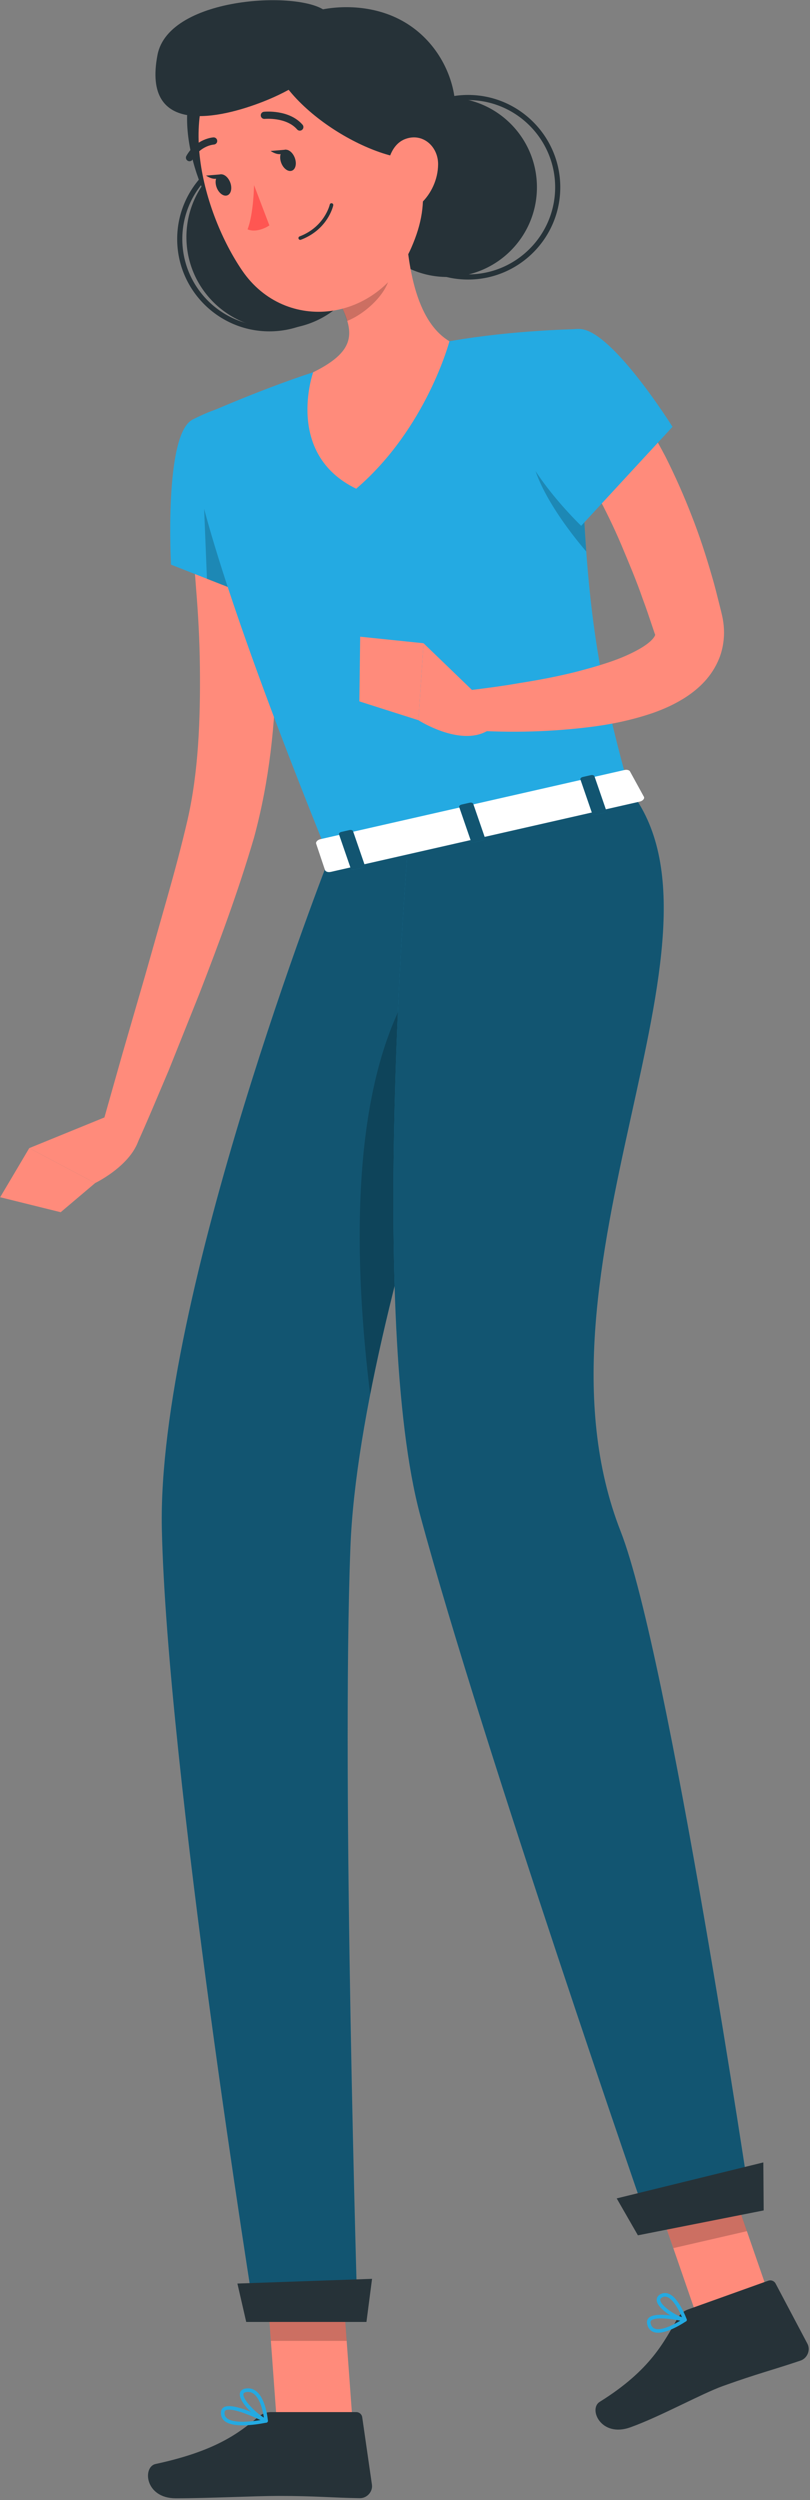<svg width="108" height="333" viewBox="0 0 108 333" fill="none" xmlns="http://www.w3.org/2000/svg">
<rect x="0" y="0" width="108" height="333" fill="#808080" stroke="none"/>
<path d="M59.639 36.893C66.24 36.893 71.591 31.541 71.591 24.94C71.591 18.339 66.24 12.988 59.639 12.988C53.038 12.988 47.687 18.339 47.687 24.94C47.687 31.541 53.038 36.893 59.639 36.893Z" fill="#263238"/>
<path d="M62.411 37.235C55.631 37.235 50.117 31.719 50.117 24.941C50.117 18.161 55.633 12.646 62.411 12.646C69.191 12.646 74.705 18.162 74.705 24.941C74.707 31.719 69.191 37.235 62.411 37.235ZM62.411 13.329C56.009 13.329 50.801 18.537 50.801 24.939C50.801 31.341 56.009 36.549 62.411 36.549C68.813 36.549 74.021 31.341 74.021 24.939C74.021 18.537 68.813 13.329 62.411 13.329Z" fill="#263238"/>
<path d="M35.918 44.136C29.138 44.136 23.624 38.62 23.624 31.842C23.624 25.062 29.14 19.548 35.918 19.548C42.698 19.548 48.212 25.064 48.212 31.842C48.212 38.62 42.697 44.136 35.918 44.136ZM35.918 20.23C29.516 20.23 24.308 25.439 24.308 31.841C24.308 38.243 29.516 43.451 35.918 43.451C42.321 43.451 47.529 38.243 47.529 31.841C47.529 25.44 42.321 20.23 35.918 20.23Z" fill="#263238"/>
<path d="M37.094 43.817C43.853 43.817 49.332 38.338 49.332 31.579C49.332 24.82 43.853 19.341 37.094 19.341C30.335 19.341 24.856 24.82 24.856 31.579C24.856 38.338 30.335 43.817 37.094 43.817Z" fill="#263238"/>
<path d="M25.222 13.046C23.676 20.076 28.844 32.444 34.208 33.068C39.572 33.692 40.616 20.337 35.969 14.496C31.32 8.653 26.345 7.936 25.222 13.046Z" fill="#263238"/>
<path d="M35.257 66.343C35.903 70.215 36.235 73.845 36.53 77.607C36.773 81.343 36.867 85.093 36.82 88.859C36.709 96.391 35.928 103.98 33.865 111.58C31.735 118.837 29.196 125.605 26.553 132.431L22.487 142.58C21.058 145.935 19.669 149.295 18.155 152.623L13.345 150.875L16.308 140.414L19.334 129.989L22.289 119.587C23.271 116.14 24.201 112.658 24.984 109.298C26.477 102.815 26.727 95.81 26.653 88.855C26.62 85.367 26.43 81.863 26.142 78.365C25.906 74.892 25.49 71.302 25.06 67.998L35.257 66.343Z" fill="#FF8B7B"/>
<path d="M25.67 55.894C21.844 57.852 22.801 75.209 22.801 75.209L40.733 82.242C40.733 82.242 42.62 60.979 38.481 57.224C34.171 53.313 31.254 53.038 25.67 55.894Z" fill="#24AAE2"/>
<path opacity="0.2" d="M26.885 59.543L27.593 77.097L34.853 79.933L26.885 59.543Z" fill="black"/>
<path d="M15.303 148.273L3.9 152.924L12.687 157.575C12.687 157.575 18.533 154.764 18.717 150.567L15.303 148.273Z" fill="#FF8B7B"/>
<path d="M47 322.446H36.896L35.186 299.047H45.291L47 322.446Z" fill="#FF8B7B"/>
<path d="M103.109 307.36L93.196 309.32L85.468 286.994L95.381 285.034L103.109 307.36Z" fill="#FF8B7B"/>
<path d="M91.735 307.607L102.423 303.781C102.812 303.642 103.225 303.799 103.415 304.159L107.66 312.178C108.101 313.01 107.644 314.11 106.741 314.416C102.991 315.686 101.118 316.11 96.418 317.794C93.526 318.829 88.036 321.878 84.043 323.308C80.137 324.706 78.423 320.865 79.958 319.913C86.839 315.64 88.598 311.77 90.355 308.762C90.671 308.219 91.166 307.81 91.735 307.607Z" fill="#263238"/>
<path d="M36.14 321.277H47.492C47.905 321.277 48.24 321.564 48.297 321.966L49.592 330.949C49.726 331.88 48.924 332.762 47.972 332.745C44.014 332.676 42.107 332.444 37.114 332.444C34.043 332.444 27.69 332.762 23.449 332.762C19.301 332.762 18.983 328.568 20.747 328.189C28.665 326.486 31.782 324.137 34.45 321.896C34.932 321.493 35.537 321.277 36.14 321.277Z" fill="#263238"/>
<g opacity="0.2">
<path d="M35.189 299.052L36.118 311.792H46.226L45.298 299.052H35.189Z" fill="black"/>
<path d="M95.387 285.041L85.47 287.001L89.779 299.436L99.593 297.178L95.387 285.041Z" fill="black"/>
</g>
<path d="M25.67 55.894C25.67 55.894 21.352 58.614 43.895 114.293C59.775 110.684 76.185 106.953 83.913 105.198C79.539 89.064 77.238 79.026 77.426 43.831C77.426 43.831 68.627 43.913 59.924 45.455C53.115 46.662 47.55 47.7 41.752 49.585C34.109 52.071 25.67 55.894 25.67 55.894Z" fill="#24AAE2"/>
<path opacity="0.2" d="M77.416 49.259C74.379 51.27 71.725 55.073 70.946 58.658C69.892 63.487 76.596 71.64 78.169 73.459C77.69 66.989 77.444 59.218 77.416 49.259Z" fill="black"/>
<path d="M53.971 27.597C54.153 33.704 54.946 42.482 59.924 45.455C59.924 45.455 56.876 57.052 47.493 65.095C37.914 60.459 41.752 49.586 41.752 49.586C47.918 46.548 47.149 43.943 44.981 39.657L53.971 27.597Z" fill="#FF8B7B"/>
<path opacity="0.2" d="M50.307 32.517L44.985 39.651C45.502 40.664 45.962 41.705 46.278 42.749C48.687 41.823 52.122 38.811 52.041 35.98C52.005 34.64 50.657 33.075 50.307 32.517Z" fill="black"/>
<path d="M53.27 12.842C56.262 22.414 57.732 26.401 54.839 33.002C50.487 42.932 38.075 44.514 32.285 36.028C27.073 28.39 23.056 14.021 30.791 6.809C38.412 -0.296 50.278 3.27 53.27 12.842Z" fill="#FF8B7B"/>
<path d="M43.895 114.293C43.895 114.293 20.918 172.815 21.58 203.629C22.269 235.68 34.014 308.779 34.014 308.779H47.677C47.677 308.779 45.514 237.552 46.722 206.075C48.038 171.758 73.199 107.632 73.199 107.632L43.895 114.293Z" fill="#24AAE2"/>
<path opacity="0.5" d="M43.895 114.293C43.895 114.293 20.918 172.815 21.58 203.629C22.269 235.68 34.014 308.779 34.014 308.779H47.677C47.677 308.779 45.514 237.552 46.722 206.075C48.038 171.758 73.199 107.632 73.199 107.632L43.895 114.293Z" fill="black"/>
<path d="M48.861 309.268H32.829L31.654 304.155L49.607 303.528L48.861 309.268Z" fill="#263238"/>
<path opacity="0.2" d="M54.379 132.242C46.554 146.1 47.252 168.699 49.358 185.731C52.491 169.739 57.826 151.818 62.669 137.181C61.575 128.001 59.181 123.747 54.379 132.242Z" fill="black"/>
<path d="M54.463 111.89C54.463 111.89 49.021 175.898 56.041 201.877C64.376 232.722 86.609 296.689 86.609 296.689L100.126 294.016C100.126 294.016 89.126 220.22 82.753 203.97C69.152 169.29 99.526 124.856 83.912 105.198L54.463 111.89Z" fill="#24AAE2"/>
<path opacity="0.5" d="M54.463 111.89C54.463 111.89 49.021 175.898 56.041 201.877C64.376 232.722 86.609 296.689 86.609 296.689L100.126 294.016C100.126 294.016 89.126 220.22 82.753 203.97C69.152 169.29 99.526 124.856 83.912 105.198L54.463 111.89Z" fill="black"/>
<path d="M101.824 294.416L85.055 297.732L82.226 292.814L101.778 288.022L101.824 294.416Z" fill="#263238"/>
<path d="M39.301 21.013C39.591 21.775 39.423 22.545 38.925 22.735C38.427 22.925 37.788 22.462 37.498 21.7C37.208 20.938 37.376 20.168 37.874 19.977C38.372 19.787 39.011 20.251 39.301 21.013Z" fill="#263238"/>
<path d="M30.694 24.295C30.984 25.057 30.815 25.827 30.317 26.017C29.819 26.207 29.181 25.744 28.891 24.982C28.601 24.22 28.769 23.45 29.267 23.259C29.763 23.069 30.402 23.533 30.694 24.295Z" fill="#263238"/>
<path d="M29.502 23.218L27.472 23.388C27.472 23.388 28.955 24.459 29.502 23.218Z" fill="#263238"/>
<path d="M33.87 24.655C33.87 24.655 33.828 28.426 33.008 30.551C34.371 31.106 35.917 30.025 35.917 30.025L33.87 24.655Z" fill="#FF5652"/>
<path d="M41.208 31.424C40.879 31.611 40.516 31.785 40.118 31.935C39.995 31.983 39.855 31.92 39.809 31.798C39.762 31.674 39.821 31.53 39.947 31.489C43.289 30.209 43.959 27.285 43.966 27.255C43.995 27.125 44.121 27.043 44.251 27.072C44.379 27.101 44.463 27.228 44.434 27.356C44.409 27.473 43.85 29.922 41.208 31.424Z" fill="#263238"/>
<path d="M36.302 8.338C39.386 16.12 52.635 22.884 57.404 20.816C63.093 18.348 61.476 6.028 52.37 2.158C44.72 -1.097 34.062 2.683 36.302 8.338Z" fill="#263238"/>
<path d="M43.59 1.639C40.575 -1.339 22.521 -0.603 21 7.311C18.899 18.236 29.399 15.779 35.144 13.516C42.498 10.622 47.531 5.534 43.59 1.639Z" fill="#263238"/>
<path d="M58.414 21.875C58.405 23.954 57.437 25.835 56.204 27.018C54.351 28.798 52.214 27.433 51.715 25.05C51.266 22.905 51.69 19.393 54.037 18.515C56.351 17.649 58.423 19.497 58.414 21.875Z" fill="#FF8B7B"/>
<path d="M40.161 17.366C39.975 17.445 39.754 17.4 39.614 17.239C38.161 15.568 35.323 15.835 35.294 15.838C35.032 15.865 34.796 15.672 34.77 15.41C34.743 15.147 34.932 14.912 35.198 14.886C35.335 14.872 38.562 14.57 40.338 16.611C40.512 16.81 40.49 17.113 40.29 17.285C40.249 17.319 40.207 17.347 40.161 17.366Z" fill="#263238"/>
<path d="M25.504 21.416C25.361 21.497 25.182 21.504 25.03 21.416C24.8 21.285 24.72 20.994 24.851 20.764C26.16 18.463 28.366 18.303 28.457 18.299C28.721 18.282 28.948 18.483 28.963 18.747C28.98 19.012 28.779 19.236 28.516 19.255C28.428 19.261 26.723 19.411 25.683 21.239C25.639 21.315 25.576 21.375 25.504 21.416Z" fill="#263238"/>
<path d="M87.197 310.63C87.159 310.617 87.12 310.604 87.084 310.587C86.661 310.411 86.391 310.054 86.282 309.523C86.2 309.123 86.357 308.87 86.504 308.729C87.431 307.833 90.988 308.662 91.39 308.759C91.491 308.781 91.554 308.858 91.57 308.952C91.587 309.047 91.546 309.141 91.465 309.193C90.371 309.904 88.397 311.01 87.197 310.63ZM90.71 309.1C89.278 308.81 87.323 308.602 86.835 309.074C86.773 309.134 86.707 309.227 86.748 309.427C86.825 309.798 86.995 310.033 87.267 310.145C87.908 310.424 89.172 310.023 90.71 309.1Z" fill="#24AAE2"/>
<path d="M90.93 309.137C89.733 308.758 87.719 307.493 87.567 306.457C87.535 306.238 87.561 305.828 88.101 305.557C88.444 305.386 88.8 305.375 89.163 305.516C90.524 306.062 91.518 308.796 91.559 308.913C91.588 308.993 91.572 309.082 91.517 309.148C91.462 309.212 91.377 309.244 91.293 309.229C91.184 309.211 91.063 309.179 90.93 309.137ZM88.916 305.937C88.708 305.871 88.513 305.888 88.316 305.985C88.041 306.123 88.024 306.272 88.041 306.387C88.144 307.086 89.774 308.244 90.938 308.642C90.559 307.748 89.796 306.286 88.985 305.96C88.962 305.952 88.938 305.944 88.916 305.937Z" fill="#24AAE2"/>
<path d="M32.347 323.043C31.342 323.043 30.416 322.887 29.896 322.42C29.566 322.123 29.421 321.732 29.464 321.255C29.49 320.97 29.631 320.75 29.87 320.619C31.111 319.936 35.137 321.998 35.591 322.234C35.681 322.281 35.732 322.379 35.717 322.48C35.703 322.582 35.627 322.662 35.527 322.682C34.668 322.851 33.46 323.043 32.347 323.043ZM30.546 320.951C30.361 320.951 30.208 320.978 30.1 321.039C30.001 321.093 29.952 321.173 29.941 321.299C29.911 321.621 30.001 321.872 30.216 322.065C30.829 322.617 32.492 322.713 34.732 322.341C33.345 321.675 31.502 320.951 30.546 320.951Z" fill="#24AAE2"/>
<path d="M35.481 322.686C35.447 322.686 35.414 322.679 35.382 322.665C34.179 322.121 31.797 319.942 31.983 318.796C32.028 318.526 32.22 318.188 32.882 318.121C33.369 318.07 33.819 318.21 34.207 318.534C35.477 319.591 35.711 322.312 35.72 322.427C35.727 322.512 35.689 322.594 35.619 322.642C35.578 322.671 35.53 322.686 35.481 322.686ZM33.073 318.59C33.027 318.59 32.977 318.593 32.93 318.597C32.493 318.642 32.464 318.816 32.455 318.873C32.343 319.56 33.96 321.274 35.188 322.018C35.071 321.226 34.734 319.595 33.901 318.9C33.649 318.693 33.377 318.59 33.073 318.59Z" fill="#24AAE2"/>
<path d="M38.11 19.936L36.08 20.106C36.08 20.106 37.564 21.177 38.11 19.936Z" fill="#263238"/>
<path d="M83.978 102.712L85.816 106.061C86.018 106.308 85.754 106.666 85.292 106.77L44.105 116.131C43.744 116.213 43.405 116.104 43.331 115.882L42.156 112.383C42.074 112.141 42.339 111.859 42.735 111.77L83.259 102.561C83.556 102.494 83.847 102.555 83.978 102.712Z" fill="white"/>
<path d="M79.432 108.512L80.517 108.265C80.733 108.216 80.873 108.067 80.826 107.934L79.26 103.397C79.215 103.264 79 103.195 78.784 103.245L77.699 103.491C77.483 103.54 77.343 103.689 77.39 103.822L78.956 108.36C79.001 108.492 79.216 108.561 79.432 108.512Z" fill="#24AAE2"/>
<path opacity="0.5" d="M79.432 108.512L80.517 108.265C80.733 108.216 80.873 108.067 80.826 107.934L79.26 103.397C79.215 103.264 79 103.195 78.784 103.245L77.699 103.491C77.483 103.54 77.343 103.689 77.39 103.822L78.956 108.36C79.001 108.492 79.216 108.561 79.432 108.512Z" fill="black"/>
<path d="M47.244 115.828L48.329 115.581C48.545 115.532 48.685 115.383 48.638 115.25L47.072 110.713C47.025 110.58 46.812 110.512 46.596 110.561L45.511 110.807C45.295 110.856 45.155 111.005 45.202 111.138L46.768 115.676C46.813 115.808 47.028 115.877 47.244 115.828Z" fill="#24AAE2"/>
<path opacity="0.5" d="M47.244 115.828L48.329 115.581C48.545 115.532 48.685 115.383 48.638 115.25L47.072 110.713C47.025 110.58 46.812 110.512 46.596 110.561L45.511 110.807C45.295 110.856 45.155 111.005 45.202 111.138L46.768 115.676C46.813 115.808 47.028 115.877 47.244 115.828Z" fill="black"/>
<path d="M63.272 112.185L64.356 111.939C64.573 111.889 64.712 111.74 64.666 111.607L63.099 107.07C63.054 106.937 62.839 106.869 62.623 106.918L61.538 107.164C61.322 107.213 61.183 107.363 61.229 107.495L62.795 112.033C62.841 112.166 63.055 112.234 63.272 112.185Z" fill="#24AAE2"/>
<path opacity="0.5" d="M63.272 112.185L64.356 111.939C64.573 111.889 64.712 111.74 64.666 111.607L63.099 107.07C63.054 106.937 62.839 106.869 62.623 106.918L61.538 107.164C61.322 107.213 61.183 107.363 61.229 107.495L62.795 112.033C62.841 112.166 63.055 112.234 63.272 112.185Z" fill="black"/>
<path d="M0.024 159.464L8.091 161.461L12.687 157.575L3.9 152.924L0.024 159.464Z" fill="#FF8B7B"/>
<path d="M64.335 93.251L56.474 85.678L55.791 95.931C55.791 95.931 61.255 99.431 64.922 97.383L64.335 93.251Z" fill="#FF8B7B"/>
<path d="M83.978 53.157C84.336 53.615 84.521 53.874 84.764 54.212L85.424 55.157C85.834 55.786 86.231 56.417 86.608 57.046C87.368 58.306 88.073 59.574 88.744 60.853C90.038 63.433 91.199 66.047 92.225 68.699C93.268 71.344 94.143 74.042 94.924 76.752C95.328 78.105 95.655 79.476 96 80.838L96.128 81.35L96.283 82.007C96.411 82.569 96.498 83.178 96.526 83.807C96.592 85.067 96.384 86.447 95.902 87.669C94.905 90.16 93.156 91.695 91.633 92.729C90.065 93.775 88.544 94.432 87.052 94.964C84.067 95.978 81.207 96.532 78.358 96.873C72.664 97.553 67.166 97.625 61.547 97.183L61.534 92.066C64.103 91.751 66.774 91.427 69.354 90.967C71.949 90.558 74.518 90.068 76.994 89.436C79.454 88.786 81.885 88.091 83.934 87.12C84.946 86.645 85.88 86.121 86.513 85.589C87.172 85.064 87.404 84.577 87.35 84.51C87.339 84.465 87.321 84.477 87.296 84.39L86.965 83.406C86.549 82.176 86.143 80.944 85.683 79.733C84.839 77.284 83.823 74.915 82.835 72.55C81.832 70.19 80.711 67.896 79.512 65.678C78.931 64.562 78.324 63.465 77.69 62.407C77.374 61.875 77.051 61.364 76.726 60.857L76.251 60.123L75.85 59.533L83.978 53.157Z" fill="#FF8B7B"/>
<path d="M77.426 43.831C81.712 44.139 89.666 56.85 89.666 56.85L77.488 70.037C77.488 70.037 68.347 61.272 68.854 55.707C69.381 49.911 72.536 43.48 77.426 43.831Z" fill="#24AAE2"/>
<path d="M48.023 84.805L47.916 93.421L55.791 95.93L56.473 85.677L48.023 84.805Z" fill="#FF8B7B"/>
</svg>
